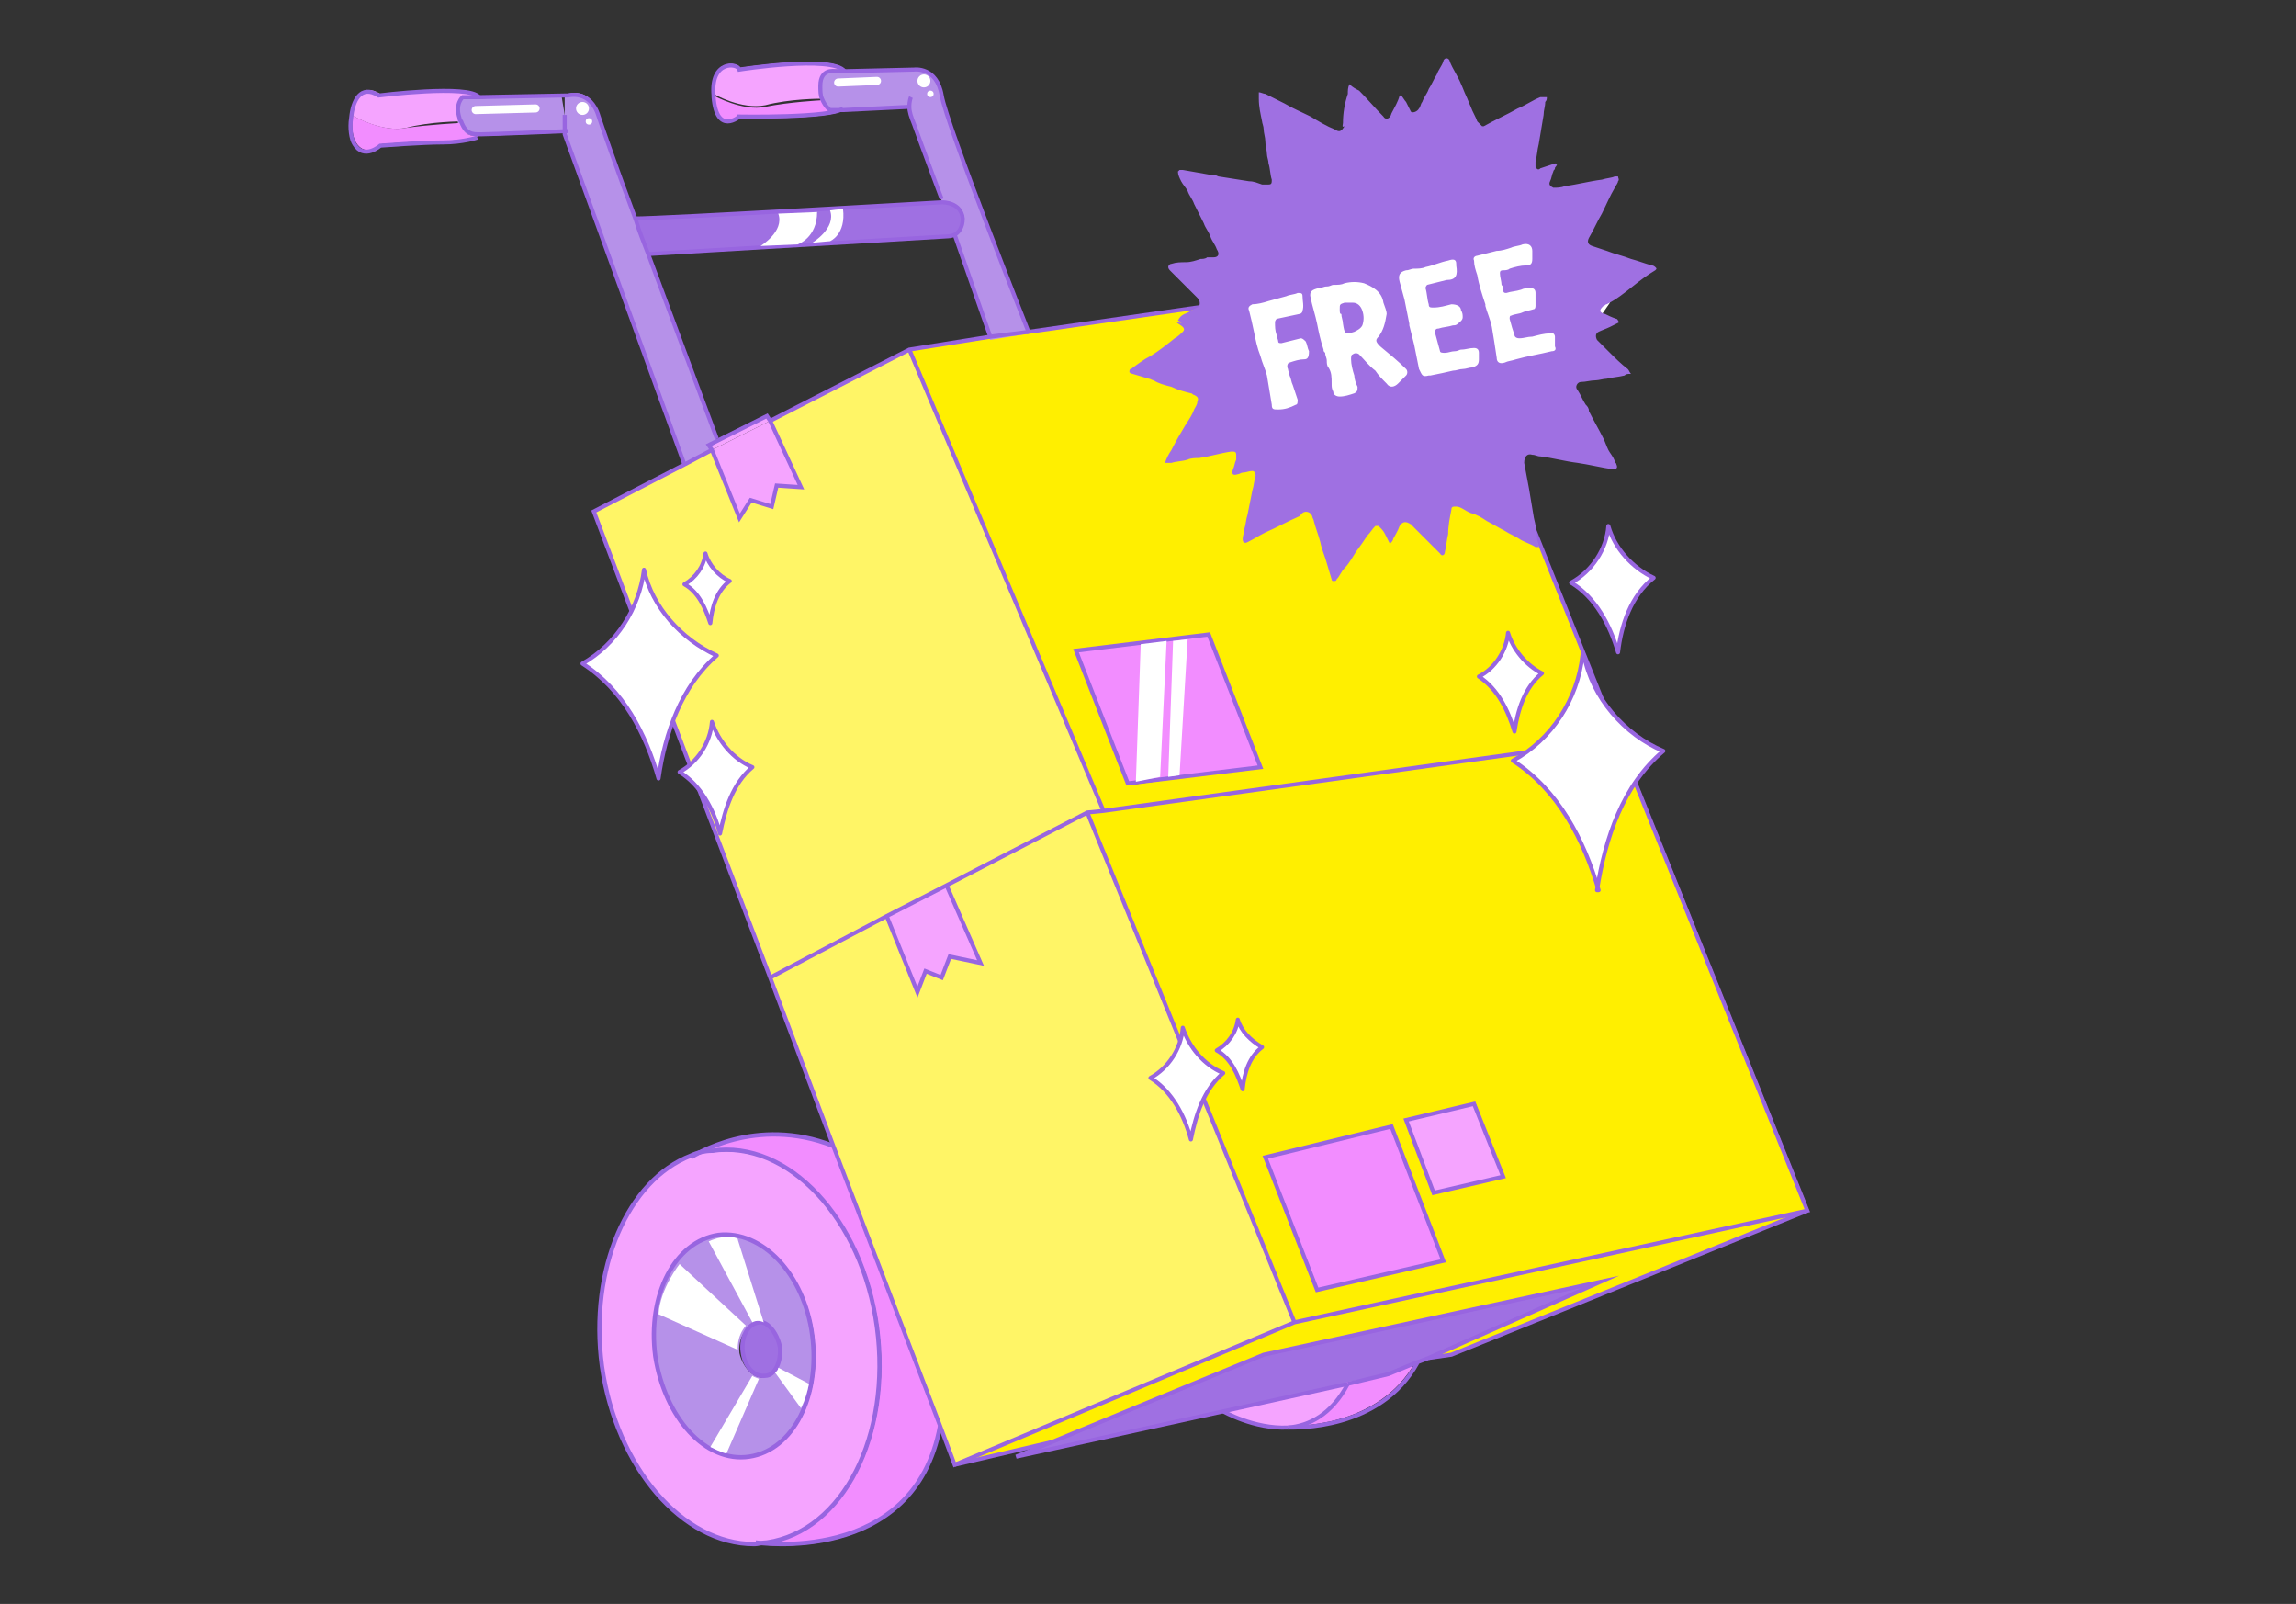 <svg xml:space="preserve" style="enable-background:new 0 0 141.9 99.1;" viewBox="0 0 141.9 99.1" y="0px" x="0px" xmlns:xlink="http://www.w3.org/1999/xlink" xmlns="http://www.w3.org/2000/svg" version="1.1">
<rect x="0" y="0" width="141.9" height="99.1" fill="#333333" stroke="none"/>
<style type="text/css">
	.st0{fill:#F5A4FF;}
	.st1{fill:#F28DFF;}
	.st2{fill:none;stroke:#9865E0;stroke-width:0.395;stroke-miterlimit:10;}
	.st3{fill:#BFA0EC;}
	.st4{fill:#9560DF;}
	.st5{fill:#9865E0;}
	.st6{fill:#FFEF00;}
	.st7{fill:#FFFFFF;}
	.st8{fill:#B088E7;}
	.st9{fill:#FFFFFF;stroke:#9865E0;stroke-width:0.395;stroke-miterlimit:10;}
	.st10{fill:#FFFFFF;stroke:#9865E0;stroke-width:0.395;stroke-linejoin:round;stroke-miterlimit:10;}
	.st11{fill:#9F70E2;}
	.st12{fill:#FFF566;}
	.st13{fill:#B691E9;}
	.st14{fill:none;stroke:#9865E0;stroke-width:0.25;stroke-miterlimit:10;}
	.st15{fill:none;stroke:#9865E0;stroke-width:0.267;stroke-miterlimit:10;}
	.st16{fill:none;stroke:#FFFFFF;stroke-width:0.5;stroke-linecap:round;stroke-miterlimit:10;}
	.st17{fill:none;stroke:#9560DF;stroke-width:0.269;stroke-miterlimit:10;}
	.st18{fill:none;stroke:#FFFFFF;stroke-width:2.151;stroke-linecap:round;stroke-miterlimit:10;}
	.st19{fill:#FFFFFF;stroke:#9865E0;stroke-width:0.269;stroke-linejoin:round;stroke-miterlimit:10;}
	.st20{fill:#A578E4;}
	.st21{fill:none;stroke:#9560DF;stroke-width:0.25;stroke-miterlimit:10;}
	.st22{fill:none;stroke:#9560DF;stroke-width:0.25;stroke-linejoin:round;stroke-miterlimit:10;}
	.st23{fill:#F28DFF;stroke:#9560DF;stroke-width:0.25;stroke-linejoin:round;stroke-miterlimit:10;}
	.st24{fill:#FFFFFF;stroke:#9865E0;stroke-width:0.25;stroke-linejoin:round;stroke-miterlimit:10;}
</style>
<g id="contour">
</g>
<g id="ombre">
	<g id="XMLID_00000119840260933790459580000001546977851822640053_">
		<g>
			<path d="M68.2,50.1l31.9-4.4l11.7,29.1L80,81.7L67.2,50.2L68.2,50.1z M92.9,72.7l-1.7-4.5l-4.2,1l1.7,4.4L92.9,72.7z
				 M89.2,77.9L86,69.6l-7.8,1.9l3.2,8.2L89.2,77.9z" class="st6"></path>
			<polygon points="111.7,74.8 89.7,83.7 88.3,83.9 98.9,79.2 78.1,83.7 65,89.1 65,89.1 59,90.5 80,81.7" class="st6"></polygon>
			<path d="M100,45.7l-31.9,4.4L56.2,21.6l5-0.7l2.4-0.4l24.8-3.6L100,45.7z M89.3,23.5l-1.7-4.4l-4.3,0.6l1.7,4.4
				L89.3,23.5z M77.9,47.4l-3.2-8.2l-8.1,1.1l3.2,8.2L77.9,47.4z" class="st6"></path>
			<polygon points="98.9,79.2 88.3,83.9 87.5,84.2 85.8,84.9 83.3,85.5 83.3,85.5 75.6,87.2 62.8,90 65,89.1 65,89.1 
				78.1,83.7" class="st11"></polygon>
			<polygon points="91.1,68.2 92.9,72.7 88.6,73.7 86.9,69.2" class="st0"></polygon>
			<polygon points="87.6,19.1 89.3,23.5 84.9,24 83.3,19.7" class="st0"></polygon>
			<polygon points="86,69.6 89.2,77.9 81.4,79.7 78.2,71.5" class="st1"></polygon>
			<path d="M85.8,84.9l1.7-0.8c-2.3,4.2-7.6,4-8,4c1.3-0.1,2.7-0.8,3.7-2.7v0L85.8,84.9z" class="st1"></path>
			<path d="M75.6,87.2l7.7-1.7c-0.9,1.9-2.3,2.6-3.7,2.7c0,0,0,0,0,0C77.5,88.3,75.6,87.2,75.6,87.2z" class="st0"></path>
			<polygon points="67.2,50.2 80,81.7 59,90.5 58.1,88.1 51.5,70.8 47.6,60.4 54.8,56.6 56.7,61.3 57.2,60 58.2,60.4 
				58.7,59.1 60.6,59.5 58.5,54.7 58.5,54.7" class="st12"></polygon>
			<polygon points="74.7,39.2 77.9,47.4 69.7,48.4 66.5,40.2" class="st1"></polygon>
			<polygon points="68.2,50.1 67.2,50.2 58.5,54.7 54.8,56.6 47.6,60.4 36.7,31.6 42.3,28.7 44,27.8 45.7,32 
				46.4,30.9 47.7,31.3 48,30 49.5,30.1 47.6,26 56.2,21.6" class="st12"></polygon>
			<path d="M56.2,6.6l-4.1,0.2l-0.8,0c0,0-0.3-0.2-0.5-0.7c-0.1-0.2-0.1-0.5-0.1-0.8c0-1.1,0.9-0.9,0.9-0.9l0.6,0
				l4.3-0.1c0,0,1.4-0.2,1.7,1.6s5.4,14.7,5.4,14.7l-2.4,0.4L59,14.5c0.3-0.1,0.6-0.4,0.5-1c-0.1-1-1.2-1-1.3-1v-0.1
				c0,0-1.2-3.3-1.7-4.6C56.3,7.2,56.2,6.8,56.2,6.6z" class="st13"></path>
			<polygon points="58.5,54.7 60.6,59.5 58.7,59.1 58.2,60.4 57.2,60 56.7,61.3 54.8,56.6 58.5,54.7" class="st0"></polygon>
			<path d="M59.6,13.5c0,0.6-0.3,0.9-0.5,1c-0.2,0.1-0.4,0.1-0.4,0.1l-18.6,1.1c-0.3-0.8-0.6-1.5-0.8-2.2
				c1.8,0,19-1,19-1s0,0,0,0C58.4,12.5,59.5,12.5,59.6,13.5z" class="st11"></path>
			<path d="M51.5,70.8l6.6,17.4c-1.6,8.7-11.4,7.2-11.4,7.2c0.3,0,0.5,0,0.8-0.1c4.7-0.7,7.7-6.6,6.8-13.3
				c-0.9-6.7-5.5-11.5-10.2-10.9c-0.5,0.1-0.9,0.2-1.3,0.3C42.9,71.3,46.7,68.8,51.5,70.8z" class="st1"></path>
			<path d="M54.2,82c0.9,6.7-2.1,12.6-6.8,13.3c-0.3,0-0.5,0.1-0.8,0.1c-4.4,0-8.5-4.7-9.4-11c-0.8-6,1.6-11.5,5.5-12.9
				c0,0,0,0,0,0c0.4-0.2,0.9-0.3,1.3-0.3C48.7,70.5,53.3,75.3,54.2,82z M46.4,90c2.7-0.4,4.4-3.7,3.9-7.5c-0.5-3.8-3.1-6.5-5.8-6.2
				c-2.7,0.4-4.4,3.7-3.9,7.5C41.1,87.6,43.7,90.4,46.4,90z" class="st0"></path>
			<path d="M52.2,4.3l-0.6,0c0,0-0.9-0.1-0.9,0.9c0,0.3,0.1,0.6,0.1,0.8l-0.1,0.1c0,0-1.9,0-3.4,0.4
				c-1.5,0.3-3.2-0.7-3.2-0.7h0c-0.2-2.2,1.5-2,1.6-1.6C45.7,4.2,51.4,3.3,52.2,4.3z" class="st0"></path>
			<path d="M51.3,6.8l0.8,0c-0.7,0.6-6.4,0.5-6.4,0.5S44.3,8.4,44.1,6c0,0,0-0.1,0-0.1h0c0,0,1.8,1,3.2,0.7
				c1.5-0.3,3.4-0.4,3.4-0.4l0.1-0.1C51,6.6,51.3,6.8,51.3,6.8z" class="st1"></path>
			<path d="M50.2,82.5c0.5,3.8-1.2,7.1-3.9,7.5c-2.7,0.4-5.2-2.4-5.8-6.2c-0.5-3.8,1.2-7.1,3.9-7.5
				C47.1,76,49.7,78.7,50.2,82.5z M47.2,85.1c0.6-0.1,1.1-0.9,0.9-1.8c-0.1-0.9-0.8-1.6-1.4-1.5c-0.6,0.1-1.1,0.9-1,1.8
				C45.9,84.5,46.6,85.2,47.2,85.1z" class="st13"></path>
			<polygon points="47.6,26 49.5,30.1 48,30 47.7,31.3 46.4,30.9 45.7,32 44,27.8" class="st0"></polygon>
			<path d="M48.2,83.2c0.1,0.9-0.3,1.8-0.9,1.8c-0.7,0.1-1.3-0.6-1.4-1.5c-0.1-0.9,0.3-1.7,1-1.8
				C47.4,81.6,48,82.3,48.2,83.2z" class="st11"></path>
			<polygon points="47.4,25.7 47.6,26 44,27.8 43.8,27.5 44.4,27.2" class="st0"></polygon>
			<path d="M44.3,27.1l0.1,0.2l-0.5,0.3l0.1,0.3l-1.7,0.9L34.9,8.3V7.1l0-1.3l0.2,0c0,0,1.4-0.5,1.9,1.3
				c0.2,0.6,1.1,3.2,2.3,6.4c0.3,0.7,0.5,1.5,0.8,2.2C42,21.1,44.3,27.1,44.3,27.1z" class="st13"></path>
			<path d="M34.9,7.1v1.1c0,0-4.8,0.2-5.4,0.2c-0.5,0-0.9-0.1-1.2-0.8c0-0.1,0-0.1-0.1-0.2c-0.2-1,0.2-1.3,0.2-1.3l1,0
				l5.3-0.2L34.9,7.1z" class="st13"></path>
			<path d="M29.6,6l-1,0c0,0-0.5,0.4-0.2,1.3c0,0.1,0,0.1,0.1,0.2c0,0-1.9,0-3.4,0.4c-1.5,0.3-3.2-0.7-3.2-0.7l-0.1,0
				c0.1-1.1,0.6-2.1,1.7-1.4C23.4,5.9,29,5.2,29.6,6z" class="st0"></path>
			<path d="M28.4,7.6c0.3,0.8,0.7,0.8,1.2,0.8c0,0-0.9,0.3-2.1,0.3c-1.3,0-3.9,0.2-3.9,0.2s-1,0.9-1.6-0.1
				c-0.2-0.3-0.3-1-0.2-1.6l0.1,0c0,0,1.8,1,3.2,0.7C26.5,7.7,28.4,7.6,28.4,7.6z" class="st1"></path>
		</g>
		<g>
			<polyline points="44,27.8 42.3,28.7 36.7,31.6 47.6,60.4 51.5,70.8 58.1,88.1 59,90.5 80,81.7 111.7,74.8 100,45.7 
				88.5,16.9 63.6,20.5 61.2,20.8 56.2,21.6 47.6,26" class="st14"></polyline>
			<polyline points="47.6,60.4 47.6,60.4 54.8,56.6 58.5,54.7 67.2,50.2 68.2,50.1 100,45.7" class="st14"></polyline>
			<polygon points="44.4,27.2 43.8,27.5 44,27.8 45.7,32 46.4,30.9 47.7,31.3 48,30 49.5,30.1 47.6,26 47.4,25.7" class="st14"></polygon>
			<polyline points="54.8,56.6 56.7,61.3 57.2,60 58.2,60.4 58.7,59.1 60.6,59.5 58.5,54.7" class="st14"></polyline>
			<polyline points="56.2,21.6 68.2,50.1 68.2,50.1" class="st14"></polyline>
			<line y2="81.7" x2="80" y1="50.2" x1="67.2" class="st14"></line>
			<polyline points="83.3,85.5 75.6,87.2 62.8,90 65,89.1" class="st14"></polyline>
			<polyline points="65,89.1 78.1,83.7 98.9,79.2 88.3,83.9 87.5,84.2 85.8,84.9 83.3,85.5" class="st14"></polyline>
			<polyline points="59,90.5 65,89.1 65,89.1" class="st14"></polyline>
			<polyline points="88.3,83.9 89.7,83.7 111.7,74.8" class="st14"></polyline>
			<polyline points="34.9,7.1 34.9,8.3 42.3,28.7" class="st14"></polyline>
			<path d="M44.3,27.1c0,0-2.2-5.9-4.2-11.3c-0.3-0.8-0.6-1.5-0.8-2.2c-1.2-3.2-2.1-5.8-2.3-6.4
				c-0.5-1.7-1.9-1.3-1.9-1.3l-0.2,0L29.6,6l-1,0c0,0-0.5,0.4-0.2,1.3c0,0.1,0,0.1,0.1,0.2c0.3,0.8,0.7,0.8,1.2,0.8
				c0.5,0,5.4-0.2,5.4-0.2" class="st14"></path>
			<path d="M39.2,13.5c1.8,0,19-1,19-1s0,0,0,0c0.1,0,1.2,0,1.3,1c0,0.6-0.3,0.9-0.5,1c-0.2,0.1-0.4,0.1-0.4,0.1
				l-18.6,1.1" class="st14"></path>
			<path d="M56.2,6.6l-4.1,0.2l-0.8,0c0,0-0.3-0.2-0.5-0.7c-0.1-0.2-0.1-0.5-0.1-0.8c0-1.1,0.9-0.9,0.9-0.9l0.6,0
				l4.3-0.1c0,0,1.4-0.2,1.7,1.6s5.4,14.7,5.4,14.7" class="st14"></path>
			<path d="M56.3,6c0,0-0.1,0.2-0.1,0.6c0,0.3,0.1,0.6,0.3,1.1c0.5,1.4,1.7,4.6,1.7,4.6" class="st14"></path>
			<line y2="20.8" x2="61.2" y1="14.5" x1="59" class="st14"></line>
			<path d="M29.5,8.5c0,0-0.9,0.3-2.1,0.3c-1.3,0-3.9,0.2-3.9,0.2s-1,0.9-1.6-0.1c-0.2-0.3-0.3-1-0.2-1.6
				c0.1-1.1,0.6-2.1,1.7-1.4c0,0,5.6-0.7,6.2,0.1" class="st14"></path>
			<path d="M52.1,6.7c-0.7,0.6-6.4,0.5-6.4,0.5S44.3,8.4,44.1,6c0,0,0-0.1,0-0.1c-0.2-2.2,1.5-2,1.6-1.6
				c0,0,5.7-0.9,6.5,0.1" class="st14"></path>
			<path d="M79.6,88.2c1.3-0.1,2.7-0.8,3.7-2.7v0" class="st14"></path>
			<path d="M75.6,87.2c0,0,1.9,1.1,4,1" class="st14"></path>
			<path d="M79.6,88.2C79.6,88.2,79.6,88.2,79.6,88.2c0.4,0,5.7,0.2,8-4" class="st14"></path>
			<path d="M42.7,71.4c0.4-0.2,0.9-0.3,1.3-0.3c4.7-0.7,9.3,4.2,10.2,10.9c0.9,6.7-2.1,12.6-6.8,13.3
				c-0.3,0-0.5,0.1-0.8,0.1c-4.4,0-8.5-4.7-9.4-11C36.4,78.4,38.8,72.9,42.7,71.4" class="st15"></path>
			<path d="M50.2,82.5c0.5,3.8-1.2,7.1-3.9,7.5c-2.7,0.4-5.2-2.4-5.8-6.2c-0.5-3.8,1.2-7.1,3.9-7.5
				C47.1,76,49.7,78.7,50.2,82.5z" class="st15"></path>
			<path d="M48.2,83.2c0.1,0.9-0.3,1.8-0.9,1.8c-0.7,0.1-1.3-0.6-1.4-1.5c-0.1-0.9,0.3-1.7,1-1.8
				C47.4,81.6,48,82.3,48.2,83.2z" class="st15"></path>
			<path d="M42.7,71.5C42.7,71.5,42.7,71.5,42.7,71.5c0.2-0.1,4-2.6,8.8-0.7" class="st15"></path>
			<path d="M46.7,95.3c0,0,9.8,1.5,11.4-7.2" class="st15"></path>
			<polygon points="78.2,71.5 81.4,79.7 89.2,77.9 86,69.6" class="st14"></polygon>
			<polygon points="66.5,40.2 69.7,48.4 77.9,47.4 74.7,39.2" class="st14"></polygon>
			<polygon points="83.3,19.7 84.9,24 89.3,23.5 87.6,19.1" class="st14"></polygon>
			<polygon points="86.9,69.2 88.6,73.7 92.9,72.7 91.1,68.2" class="st14"></polygon>
		</g>
	</g>
	<line y2="6.7" x2="33.1" y1="6.8" x1="29.4" class="st16"></line>
	<circle r="0.4" cy="6.7" cx="36" class="st7"></circle>
	<circle r="0.2" cy="7.5" cx="36.4" class="st7"></circle>
	<line y2="5" x2="54.2" y1="5.1" x1="51.8" class="st16"></line>
	<circle r="0.4" cy="5" cx="57.1" class="st7"></circle>
	<circle r="0.2" cy="5.8" cx="57.5" class="st7"></circle>
	<path d="M40.7,81.2l4.9,2.2c0,0-0.1-0.8,0.5-1.5L42,78.1C42,78.1,40.8,79.6,40.7,81.2z" class="st7"></path>
	<path d="M43.8,76.7l2.7,5c0,0,0.3-0.2,0.7,0l-1.6-5.1C45.7,76.5,44.9,76.2,43.8,76.7z" class="st7"></path>
	<path d="M46.5,85l-2.6,4.4c0,0,0.8,0.4,1,0.4l2-4.6C47,85.2,46.6,85.1,46.5,85z" class="st7"></path>
	<path d="M47.9,84.8l1.6,2.2c0,0,0.3-0.5,0.5-1.5l-1.9-1C48.1,84.7,47.9,84.8,47.9,84.8z" class="st7"></path>
</g>
<g id="shiny">
	<path d="M44.3,40.5c-2.2,1.9-3.2,4.8-3.6,7.6l0,0c-0.8-2.8-2.2-5.5-4.7-7.1c2.1-1.2,3.5-3.4,3.8-5.8l0,0
		C40.3,37.5,42.1,39.5,44.3,40.5L44.3,40.5z" class="st24"></path>
	<path d="M102.8,46.4c-2.5,2.1-3.6,5.4-4.1,8.6l0.1,0c-0.9-3.1-2.5-6.2-5.3-8c2.4-1.3,4-3.8,4.3-6.5l0.1,0
		C98.4,43.1,100.4,45.4,102.8,46.4L102.8,46.4z" class="st24"></path>
	<path d="M46.5,47.4c-1.2,1-1.7,2.6-2,4.1l0,0c-0.4-1.5-1.2-3-2.5-3.8c1.1-0.6,1.9-1.8,2-3.1l0,0
		C44.4,45.8,45.3,46.9,46.5,47.4L46.5,47.4z" class="st24"></path>
	<path d="M75.6,66.3c-1.2,1-1.7,2.6-2,4.1l0,0c-0.4-1.5-1.2-3-2.5-3.8c1.1-0.6,1.9-1.8,2-3.1l0,0
		C73.5,64.7,74.4,65.8,75.6,66.3L75.6,66.3z" class="st24"></path>
	<path d="M78,64.7c-0.8,0.6-1.1,1.6-1.2,2.6l0,0c-0.3-0.9-0.7-1.9-1.6-2.4c0.7-0.4,1.2-1.1,1.3-1.9l0,0
		C76.7,63.7,77.3,64.3,78,64.7L78,64.7z" class="st24"></path>
	<path d="M45.1,35.9c-0.8,0.6-1.1,1.6-1.2,2.6l0,0c-0.3-0.9-0.7-1.9-1.6-2.4c0.7-0.4,1.2-1.1,1.3-1.9l0,0
		C43.8,34.9,44.4,35.6,45.1,35.9L45.1,35.9z" class="st24"></path>
	<path d="M102.2,35.7c-1.4,1.1-2,2.9-2.2,4.6l0,0c-0.5-1.7-1.4-3.4-2.9-4.3c1.3-0.7,2.2-2.1,2.3-3.5l0,0
		C99.8,33.9,100.9,35.1,102.2,35.7L102.2,35.7z" class="st24"></path>
	<path d="M95.3,41.6c-1.1,0.9-1.5,2.3-1.7,3.6l0,0c-0.4-1.3-1-2.6-2.2-3.4c1-0.5,1.7-1.6,1.8-2.7l0,0
		C93.5,40.1,94.3,41.1,95.3,41.6L95.3,41.6z" class="st24"></path>
	<path d="M48.1,13.2c0.4,1.1-1.1,2-1.1,2l2.3-0.1c0,0,1.2-0.4,1.2-2L48.1,13.2z" class="st7"></path>
	<path d="M51.3,13c0.4,1.1-1.1,2-1.1,2l1.1-0.1c0,0,1-0.4,0.8-2L51.3,13z" class="st7"></path>
	<polygon points="70.5,39.8 70.2,48.3 71.7,48 72.1,39.6" class="st7"></polygon>
	<polygon points="72.5,39.6 72.2,48 72.9,47.9 73.4,39.5" class="st7"></polygon>
	<path d="M85.1,19.5c0,0.3,0.1,4.3,0.1,4.3l0.8-0.1l-0.1-4.3L85.1,19.5z" class="st7"></path>
	<polygon points="86.3,19.4 86.3,23.7 86.6,23.7 86.5,19.4" class="st7"></polygon>
	<g>
		<polyline points="80.2,14.9 76,18.6 77.1,25.6 82.2,28.4 95.9,23.9 99.5,18.7 94.3,12.9 84.9,12.6" class="st7"></polyline>
		<g>
			<path d="M72.8,19.8c0.1-0.2,0.2-0.3,0.4-0.4c0.3-0.1,0.5-0.3,0.8-0.4c0.2-0.1,0.2-0.4,0-0.6
				c-0.2-0.2-0.4-0.4-0.6-0.6c-0.4-0.4-0.7-0.7-1.1-1.1c-0.1-0.1-0.1-0.2-0.1-0.2c0-0.1,0.1-0.2,0.2-0.2c0.3-0.1,0.6-0.1,0.9-0.1
				c0.3,0,0.6-0.1,0.9-0.2c0.1,0,0.3,0,0.4-0.1c0.1,0,0.2,0,0.4,0c0.3,0,0.4-0.2,0.2-0.5c-0.1-0.3-0.3-0.5-0.4-0.8
				c-0.1-0.3-0.3-0.5-0.4-0.8c-0.2-0.4-0.4-0.8-0.6-1.2c-0.1-0.3-0.3-0.5-0.4-0.8c-0.1-0.2-0.3-0.4-0.4-0.6
				c-0.1-0.2-0.2-0.4-0.2-0.6c0,0,0.1-0.1,0.1-0.1c0,0,0.1,0,0.2,0c0.6,0.1,1.1,0.2,1.7,0.3c0.2,0,0.3,0,0.5,0.1
				c0.6,0.1,1.3,0.2,1.9,0.3c0.3,0,0.5,0.1,0.8,0.2c0.1,0,0.2,0,0.4,0c0.2,0,0.2-0.1,0.2-0.3c-0.1-0.3-0.1-0.7-0.2-1
				c0-0.2-0.1-0.4-0.1-0.6c0-0.2-0.1-0.5-0.1-0.8c0-0.2-0.1-0.5-0.1-0.7c0-0.2-0.1-0.4-0.1-0.5c-0.1-0.5-0.2-0.9-0.2-1.4
				c0-0.1,0-0.3,0-0.4c0.1,0,0.3,0.1,0.4,0.1c0.4,0.2,0.8,0.4,1.2,0.6c0.5,0.3,1,0.5,1.6,0.8c0.5,0.3,1,0.6,1.5,0.8
				c0.3,0.2,0.4,0.1,0.6-0.2C82.9,7.9,83,7.7,83,7.6c0-0.6,0.1-1.2,0.3-1.8c0-0.2,0-0.4,0.1-0.6c0.2,0.2,0.4,0.3,0.6,0.4
				c0.5,0.5,1,1.1,1.5,1.6C85.6,7.4,85.9,7.4,86,7c0.2-0.4,0.4-0.7,0.5-1.1c0,0,0,0,0.1,0c0.1,0.1,0.2,0.3,0.3,0.4
				c0.1,0.2,0.2,0.4,0.3,0.6c0.1,0.1,0.4,0,0.5-0.2c0.1-0.1,0.1-0.3,0.2-0.4c0.1-0.3,0.3-0.5,0.4-0.8c0.2-0.3,0.3-0.6,0.5-0.9
				c0.1-0.3,0.3-0.5,0.4-0.8c0-0.1,0.1-0.2,0.2-0.2c0.1,0,0.2,0.1,0.2,0.2c0.2,0.5,0.5,0.9,0.7,1.4c0.1,0.2,0.2,0.5,0.3,0.7
				c0.1,0.2,0.2,0.5,0.3,0.7c0.1,0.3,0.3,0.6,0.4,0.9c0.1,0.1,0.2,0.2,0.3,0.3c0,0,0.1,0,0.1,0c0.7-0.4,1.4-0.7,2.1-1.1
				c0.5-0.2,0.9-0.5,1.4-0.7c0,0,0.1,0,0.1,0c0.1,0,0.2,0,0.3,0c0,0.1,0,0.2-0.1,0.3c0,0.3-0.1,0.5-0.1,0.8
				c-0.1,0.6-0.2,1.2-0.3,1.8c-0.1,0.4-0.1,0.7-0.2,1.1c0,0.1,0,0.2,0,0.3c0.1,0.2,0.2,0.2,0.3,0.1c0.3-0.1,0.6-0.2,0.9-0.3
				c0.1,0,0.2,0,0.1,0.1c0,0.1-0.1,0.1-0.1,0.2c0,0.1-0.1,0.1-0.1,0.2c-0.1,0.2-0.1,0.4-0.2,0.6c-0.1,0.2,0,0.3,0.2,0.4
				c0.2,0,0.5,0,0.7-0.1c0.8-0.1,1.5-0.3,2.3-0.4c0.3-0.1,0.6-0.1,0.8-0.2c0.1,0,0.2,0,0.2,0c0,0.1,0.1,0.2,0,0.3
				c0,0.1-0.1,0.2-0.2,0.4c-0.3,0.5-0.5,1-0.8,1.6c-0.3,0.5-0.5,1-0.8,1.5c-0.1,0.2-0.1,0.4,0.2,0.5c0.3,0.1,0.6,0.2,0.9,0.3
				c0.5,0.2,1,0.3,1.5,0.5c0,0,0,0,0,0c0.4,0.1,0.9,0.3,1.3,0.4c0.1,0,0.2,0.1,0.2,0.1c0.1,0.1,0.1,0.1,0,0.2
				c-0.5,0.3-0.9,0.6-1.4,1c-0.5,0.4-1,0.8-1.6,1.1c-0.1,0-0.1,0.1-0.2,0.1c-0.1,0.1-0.2,0.2-0.2,0.3c0,0.1,0.2,0.2,0.3,0.2
				c0.2,0.1,0.4,0.2,0.7,0.3c0.1,0,0.1,0.2,0.2,0.2c-0.2,0.1-0.4,0.2-0.6,0.3c-0.2,0.1-0.5,0.2-0.7,0.3c-0.2,0.1-0.2,0.3-0.1,0.5
				c0.2,0.2,0.5,0.5,0.7,0.7c0.4,0.4,0.8,0.8,1.2,1.1c0.1,0.1,0.1,0.2,0.2,0.3c-0.2,0-0.3,0-0.4,0.1c-0.4,0.1-0.7,0.1-1.1,0.2
				c-0.2,0-0.5,0.1-0.7,0.1c-0.3,0-0.6,0.1-0.9,0.1c-0.2,0-0.4,0.3-0.2,0.5c0.2,0.3,0.3,0.6,0.5,0.9c0.1,0.1,0.2,0.2,0.2,0.4
				c0.3,0.6,0.6,1.1,0.9,1.7c0.1,0.2,0.2,0.5,0.3,0.7c0.1,0.2,0.3,0.4,0.4,0.7c0,0.1,0.1,0.1,0.1,0.2c0.1,0.2,0,0.3-0.2,0.3
				c-0.7-0.1-1.5-0.3-2.2-0.4c-0.8-0.1-1.5-0.3-2.3-0.4c-0.2,0-0.3-0.1-0.5-0.1c-0.3-0.1-0.5,0.1-0.5,0.5c0.1,0.5,0.2,1.1,0.3,1.6
				c0.1,0.6,0.2,1.2,0.3,1.8c0.1,0.4,0.2,0.9,0.2,1.3c0,0.1,0.1,0.3,0.1,0.4c0,0,0,0.1,0,0.1c0,0-0.1,0-0.2,0
				c-0.3-0.2-0.7-0.3-1-0.5c-0.3-0.2-0.6-0.3-0.9-0.5c-0.4-0.2-0.7-0.4-1.1-0.6c-0.3-0.2-0.6-0.4-1-0.5c-0.3-0.1-0.6-0.4-0.9-0.4
				c-0.2,0-0.3,0-0.3,0.2c-0.1,0.5-0.2,1-0.2,1.5c-0.1,0.4-0.1,0.7-0.2,1.1c0,0.2-0.2,0.3-0.3,0.1c-0.6-0.6-1.1-1.1-1.7-1.7
				c0,0,0-0.1-0.1-0.1c-0.3-0.2-0.5-0.2-0.7,0.1c-0.1,0.3-0.3,0.6-0.4,0.8c0,0.1-0.1,0.2-0.2,0.3c-0.1-0.2-0.2-0.4-0.3-0.6
				c-0.1-0.2-0.2-0.3-0.4-0.5c0,0-0.2,0-0.2,0c-0.2,0.2-0.3,0.4-0.5,0.6c-0.2,0.3-0.4,0.6-0.7,1c-0.2,0.3-0.4,0.7-0.7,1
				c-0.2,0.2-0.3,0.5-0.5,0.7c0,0.1-0.1,0.1-0.2,0.1c0,0-0.1,0-0.1-0.1c-0.1-0.3-0.2-0.7-0.3-1c-0.1-0.4-0.3-0.8-0.4-1.3
				c-0.1-0.4-0.3-0.9-0.4-1.3c0-0.1-0.1-0.2-0.1-0.3c-0.1-0.3-0.5-0.4-0.7-0.1c0,0-0.1,0.1-0.1,0.1c-0.7,0.3-1.4,0.7-2.1,1
				c-0.4,0.2-0.7,0.4-1.1,0.6c-0.2,0.1-0.3,0-0.3-0.2c0-0.2,0.1-0.4,0.1-0.6c0.1-0.3,0.1-0.6,0.2-0.9c0.1-0.5,0.2-1,0.3-1.5
				c0.1-0.3,0.1-0.6,0.2-0.9c0-0.2-0.1-0.3-0.2-0.3c-0.2,0-0.4,0.1-0.6,0.1c-0.1,0-0.2,0.1-0.3,0.1c-0.3,0.1-0.4,0-0.3-0.3
				c0.1-0.2,0.1-0.4,0.2-0.6c0-0.1,0-0.2,0-0.3c0-0.2-0.1-0.2-0.3-0.2c-0.7,0.1-1.3,0.3-2,0.4c-0.2,0-0.5,0-0.7,0.1
				c-0.3,0.1-0.7,0.1-1,0.2c-0.1,0-0.2,0-0.4,0c0.1-0.3,0.2-0.5,0.4-0.8c0.3-0.6,0.6-1.1,0.9-1.6c0.2-0.3,0.4-0.6,0.5-0.9
				c0.1-0.2,0.2-0.3,0.2-0.5c0.1-0.2,0-0.3-0.2-0.4c-0.1,0-0.1-0.1-0.2-0.1c-0.4-0.1-0.8-0.2-1.2-0.4c-0.4-0.1-0.8-0.2-1.1-0.4
				c-0.1,0-0.2-0.1-0.3-0.1c-0.3-0.1-0.7-0.2-1-0.3c-0.1,0-0.2-0.1-0.2-0.1c0-0.1,0-0.2,0.1-0.2c0.4-0.3,0.8-0.6,1.2-0.8
				c0.5-0.3,1-0.7,1.5-1.1c0.2-0.1,0.4-0.3,0.5-0.4c0.1-0.1,0.1-0.2,0-0.3c-0.1-0.1-0.3-0.2-0.4-0.3C73.2,20,73,19.9,72.8,19.8z
				 M85.7,19.4c0-0.2-0.1-0.4-0.2-0.7c-0.1-0.7-0.7-1-1.2-1.2c-0.4-0.1-0.8-0.1-1.2,0c-0.2,0.1-0.4,0.1-0.7,0.1
				c-0.1,0-0.2,0.1-0.4,0.1c-0.2,0-0.3,0.1-0.5,0.1c-0.4,0.1-0.6,0.2-0.5,0.6c0.1,0.5,0.3,1.1,0.4,1.6c0.1,0.5,0.2,1,0.4,1.6
				c0,0.1,0,0.1,0.1,0.2c0,0.2,0.1,0.3,0.1,0.5c0,0.1,0,0.3,0.1,0.4c0.2,0.3,0.2,0.6,0.2,1c0,0.2,0,0.3,0.1,0.5
				c0,0.2,0.2,0.3,0.4,0.3c0.3,0,0.6-0.1,0.9-0.2c0.2-0.1,0.2-0.2,0.2-0.4c-0.1-0.2-0.2-0.5-0.2-0.7c-0.1-0.3-0.2-0.7-0.2-1
				c0-0.1,0-0.3,0.1-0.3c0.1-0.1,0.3-0.1,0.4,0c0.3,0.3,0.6,0.7,1,1c0.2,0.3,0.4,0.5,0.7,0.8c0.2,0.3,0.5,0.2,0.7,0
				c0.2-0.2,0.3-0.3,0.5-0.5c0.1-0.1,0.1-0.3,0-0.4c-0.5-0.5-1-0.9-1.6-1.4C85,21.1,85,21,85.2,20.8C85.5,20.4,85.6,20,85.7,19.4z
				 M88.3,23.2c0,0,0.1,0,0.1,0c0.5-0.1,1-0.2,1.4-0.3c0.2,0,0.4-0.1,0.6-0.1c0.2,0,0.4-0.1,0.6-0.1c0.3-0.1,0.4-0.2,0.4-0.5
				c0-0.2,0-0.3,0-0.4c0-0.2-0.1-0.3-0.3-0.3c-0.3,0-0.5,0.1-0.8,0.1c-0.1,0-0.2,0.1-0.4,0.1c-0.2,0-0.4,0.1-0.6,0.1
				c-0.1,0-0.3,0-0.3-0.1c-0.1-0.4-0.2-0.7-0.3-1.1c0-0.2,0-0.3,0.2-0.3c0.3-0.1,0.6-0.1,0.9-0.2c0.1,0,0.2,0,0.3-0.1
				c0.1-0.1,0.3-0.2,0.3-0.4c0-0.1,0-0.3-0.1-0.4c0-0.3-0.3-0.4-0.6-0.4c-0.4,0.1-0.7,0.2-1.1,0.2c-0.2,0-0.3,0-0.3-0.2
				c-0.1-0.3-0.1-0.7-0.2-1c0-0.1,0.1-0.2,0.1-0.2c0.4-0.1,0.8-0.2,1.2-0.3c0.6,0,0.7-0.3,0.6-0.9c0,0,0-0.1,0-0.1
				C90,16,89.8,16,89.5,16.1c-0.5,0.1-0.9,0.3-1.4,0.4c-0.2,0.1-0.5,0.1-0.7,0.1c-0.2,0-0.3,0.1-0.5,0.1c-0.4,0.1-0.5,0.3-0.4,0.7
				c0.1,0.4,0.2,0.7,0.3,1.1c0.1,0.5,0.2,1,0.3,1.5c0,0,0,0.1,0,0.1c0.1,0.4,0.2,0.8,0.3,1.2c0.1,0.5,0.2,1,0.3,1.5
				C87.9,23.2,87.9,23.3,88.3,23.2z M94.9,18.3C94.9,18.3,94.9,18.3,94.9,18.3c0-0.1,0-0.1,0-0.2c0-0.2-0.1-0.3-0.3-0.3
				c-0.2,0-0.4,0-0.6,0.1c-0.3,0.1-0.6,0.1-0.9,0.2c-0.1,0-0.2,0-0.2-0.2c0-0.1,0-0.2-0.1-0.3c0-0.2-0.1-0.5-0.1-0.7
				c0-0.1,0-0.2,0.2-0.2c0.1,0,0.3,0,0.4-0.1c0.3-0.1,0.7-0.2,1-0.2c0.3,0,0.4-0.1,0.4-0.4c0-0.2,0-0.4,0-0.5c0-0.3-0.2-0.5-0.6-0.4
				c-0.2,0.1-0.5,0.1-0.7,0.2c-0.3,0.1-0.6,0.2-0.9,0.2c-0.4,0.1-0.8,0.2-1.2,0.3c-0.1,0-0.3,0.1-0.2,0.3c0,0.3,0.1,0.6,0.2,0.9
				c0.1,0.6,0.3,1.2,0.5,1.8c0,0,0,0.1,0,0.1c0.1,0.4,0.3,0.8,0.4,1.3c0.1,0.6,0.2,1.2,0.3,1.9c0,0.3,0.2,0.4,0.5,0.3
				c0.2-0.1,0.4-0.1,0.7-0.2c0.7-0.2,1.4-0.3,2.2-0.5c0.2,0,0.3-0.1,0.2-0.3c0-0.2,0-0.4,0-0.6c0-0.1-0.1-0.3-0.3-0.2
				c-0.4,0-0.7,0.1-1.1,0.2c-0.3,0-0.5,0.1-0.8,0.1c-0.2,0-0.3-0.1-0.3-0.2c-0.1-0.3-0.2-0.6-0.3-1c0-0.1,0-0.2,0.1-0.2
				c0.2-0.1,0.5-0.1,0.7-0.2c0.2-0.1,0.4-0.1,0.7-0.2c0.1,0,0.1-0.2,0.1-0.2C94.9,18.5,94.9,18.3,94.9,18.3z M80.9,21.7
				c-0.1-0.2-0.1-0.4-0.2-0.6c-0.1-0.1-0.2-0.2-0.3-0.2c-0.4,0.1-0.8,0.2-1.2,0.3c-0.1,0-0.2,0-0.2-0.1c0-0.1-0.1-0.3-0.1-0.4
				c-0.1-0.3-0.1-0.5-0.1-0.8c0-0.1,0.1-0.2,0.1-0.2c0.5-0.1,0.9-0.2,1.4-0.3c0.1,0,0.2-0.1,0.2-0.2c0.1-0.3,0-0.6,0-0.9
				c0-0.2-0.1-0.2-0.3-0.2c-0.2,0.1-0.5,0.1-0.7,0.2c-0.4,0.1-0.7,0.2-1.1,0.3c-0.3,0.1-0.7,0.2-1,0.2c-0.2,0.1-0.3,0.2-0.2,0.4
				c0.1,0.4,0.2,0.8,0.3,1.3c0.1,0.5,0.2,1,0.4,1.5c0.1,0.4,0.3,0.8,0.4,1.2c0.1,0.6,0.2,1.2,0.3,1.8c0,0.3,0.1,0.3,0.4,0.3
				c0.4,0,0.7-0.1,1.1-0.3c0.1,0,0.1-0.2,0.1-0.3c-0.1-0.3-0.2-0.6-0.3-0.9c-0.1-0.2-0.1-0.4-0.2-0.6c0-0.1-0.1-0.3-0.1-0.4
				c-0.1-0.2,0-0.4,0.1-0.4c0.3-0.1,0.6-0.2,0.9-0.2C80.8,22.2,80.9,22.1,80.9,21.7z" class="st11"></path>
			<path d="M82.8,19.1c0-0.3,0-0.3,0.3-0.4c0.2,0,0.3,0,0.5,0c0.3,0,0.5,0.2,0.6,0.5c0.1,0.3,0.1,0.6,0,0.9
				c-0.1,0.2-0.3,0.3-0.5,0.4c-0.6,0.2-0.6,0.1-0.7-0.5c0-0.2-0.1-0.4-0.1-0.6C82.8,19.4,82.8,19.3,82.8,19.1z" class="st11"></path>
		</g>
	</g>
</g>
<g id="Calque_4">
</g>
</svg>
